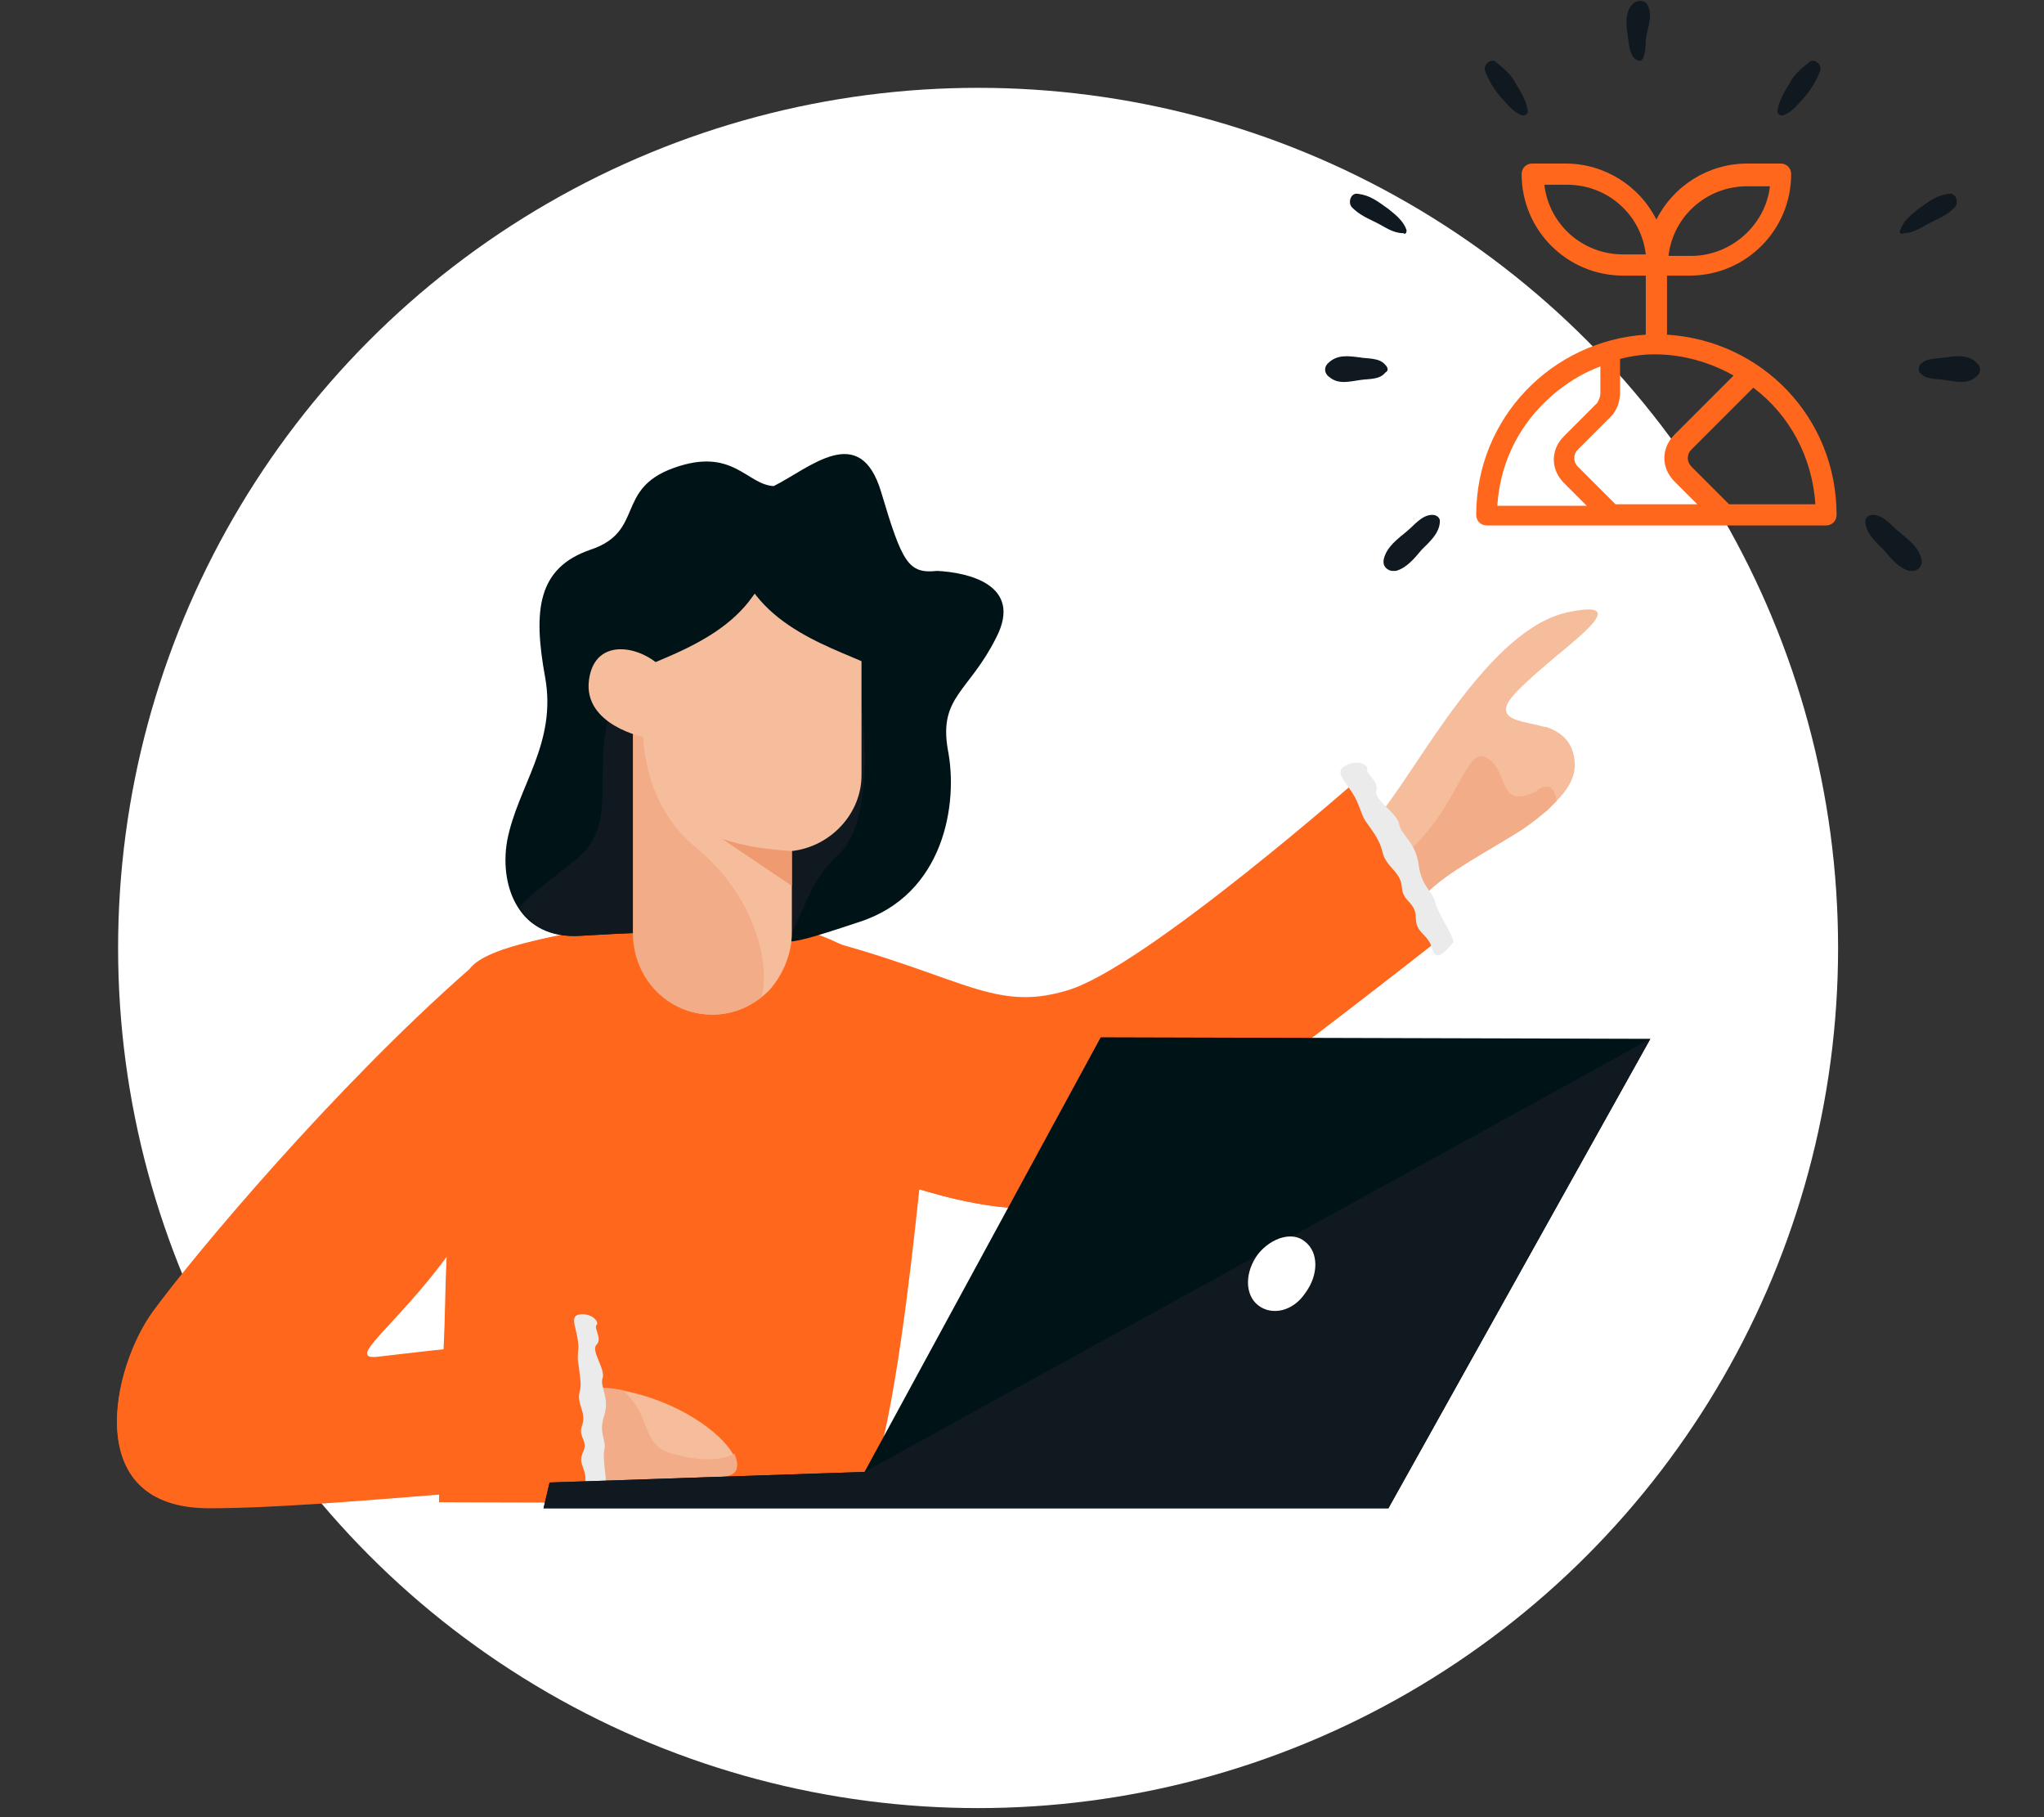<svg xmlns="http://www.w3.org/2000/svg" xmlns:xlink="http://www.w3.org/1999/xlink" id="Capa_1" x="0px" y="0px" viewBox="0 0 135 120" style="enable-background:new 0 0 135 120;" xml:space="preserve"><rect x="0" y="0" width="135" height="120" fill="#333333" stroke="none"/><style type="text/css">	.st0{fill:#FFFFFF;}	.st1{fill:#F5BD9B;}	.st2{fill:#F2AC87;}	.st3{fill:#FF671D;}	.st4{fill:#101820;}	.st5{fill:#001418;}	.st6{fill:#EF9A71;}	.st7{fill:#EAEBEA;}</style><g>	<circle class="st0" cx="64.6" cy="62.6" r="56.8"></circle>	<g id="Layer_2_1_">		<g id="Layer_1-2_1_">			<path class="st1" d="M99.6,46.4c-0.6,1.2,1,1.2,2.4,1.6h0c0,0,0.1,0,0.1,0c0.9,0.3,1.8,0.9,1.9,2.3c0.1,0.9-0.4,1.8-1.2,2.6    c-0.2,0.2-0.4,0.4-0.6,0.6c-0.6,0.5-1.1,0.9-1.7,1.3c-2.2,1.4-4.8,2.7-6.3,4.2c-0.2,0.2-0.5,0.5-0.8,0.9    c-0.8,0.8-1.8,2.1-3.2,3.6l-1.8,2.1l-0.7-1.1L87.3,64l-3.2-5c1-0.6,2-1.3,2.8-1.8c1.9-1.3,3.3-2.3,3.8-2.9c1.5-1.7,3.4-5,5.6-7.9    c2.2-2.9,4.7-5.5,7.4-6c3.5-0.7,1.3,1.1-1,3C101.4,44.5,100,45.7,99.6,46.4z"></path>			<path class="st2" d="M102.8,52.9c-0.2,0.2-0.4,0.4-0.6,0.6c-0.6,0.5-1.1,0.9-1.7,1.3c-2.2,1.4-4.8,2.7-6.3,4.2    c-0.2,0.2-0.5,0.5-0.8,0.9c-0.8,0.8-1.8,2.1-3.2,3.6c-1.1,0.4-2,0.8-2.5,1.1c-0.2,0.1-0.4,0.2-0.5,0.3c-0.1,0.1,0-0.2,0.2-0.7    c0.8-1.7,3.1-6.2,3.1-6.2c5.7-3,6-8.7,7.6-8c1.6,0.7,0.7,3.5,3.3,2.3C102.2,51.6,102.7,52,102.8,52.9z"></path>			<path class="st3" d="M95.6,61.6c0,0-19.4,15.3-23.9,17.5c-4.5,2.2-13.4-1.4-13.4-1.4l-4.5-10.5l-2.5-5.9    c12,2.7,13.9,5.7,19.2,4.1C75.6,63.9,90,51.2,90,51.2l2.8,5.2L95.6,61.6z"></path>			<path class="st3" d="M95.6,61.6c0,0-19.4,15.3-23.9,17.5c-4.5,2.2-13.4-1.4-13.4-1.4l-4.5-10.5c1.4-1.8,2.6-2.8,2.6-2.8    c4.5,2.8,8.5,11.6,14.5,10.8c5.2-0.7,18.4-14.9,22-18.9L95.6,61.6z"></path>			<path class="st3" d="M60.8,77.8c-0.3,2.7-1.3,12.9-2.7,18.2c-0.5,1.9-1.1,3.1-1.7,3.2c-1.1,0.1-8.1,0.1-14.7,0    c-6.5,0-12.7,0-12.7,0s0-0.2,0-0.5c0-0.4,0-1,0.1-1.8c0.1-1.8,0.1-4.6,0.2-7.9c0.1-1.9,0.1-4,0.2-6.1c0.1-1.2,0.1-2.5,0.2-3.7    c0.2-4.7,0.5-9.3,0.8-12.1c0.2-1.7,0.4-2.8,0.6-3.1c1.2-1.6,6.2-2.3,12.8-3.5h0.5c0.5-0.1,2-0.1,3.8,0c2.6,0.2,6.1,0.9,8.8,2.7    C61.6,66.4,61.2,74.2,60.8,77.8z"></path>			<path class="st3" d="M58.1,96c-0.5,1.9-1.1,3.1-1.7,3.2c-2.3,0.1-27.4,0-27.4,0s0.3-10.4,0.7-19.9c1.8-2.5,3-4,3-4    c0.2,5.1-2.6,13.9-2,14.6s8.6-2.3,8.6-2.3s0.2,2.3,1.3,2.9S50.9,96,57.8,96C57.9,96,58,96,58.1,96z"></path>			<path class="st1" d="M47.6,97.5c-3.4,0.1-5.2,0.3-7.9,0.3c-2.6,0-1.8-5.4-1.7-6.1l0,0c0-0.1,0-0.1,0-0.1h0c1,0,2,0,3,0.2    c3.8,0.7,6.6,2.8,7.4,4.2C48.9,96.9,48.7,97.5,47.6,97.5z"></path>			<path class="st2" d="M47.6,97.5c-3.4,0.1-5.2,0.3-7.9,0.3c-2.6,0-1.8-5.4-1.7-6.1l0,0c0,0,0-0.1,0.1-0.1c1,0,2,0,3,0.2    c1.8,1.4,1.3,3.5,3,4.1c1.8,0.6,3.5,0.6,4.4,0.1C48.9,96.9,48.7,97.5,47.6,97.5z"></path>			<path class="st3" d="M39.7,97.8c-1.2,0-5.6,0.5-10.7,0.9s-10.9,0.9-15.2,0.9c-8.5,0-6.4-9.2-3.7-12.9s12-14.8,20.9-22.6    c0,0,1.2,0.4,2.2,1.7c1.3,1.6,2.2,4.7,0.2,10c-1.1,2.8-2.5,5.2-3.9,7.2c-3.4,4.6-6.7,6.8-4.6,6.6c0.9-0.1,2.5-0.3,4.4-0.5    c4.4-0.6,10.1-1.5,10.1-1.5l0.2,7L39.7,97.8z"></path>			<path class="st4" d="M123.7,34c0.7,0,1.2,0.7,1.7,1.1c0.6,0.5,1.3,1,1.5,1.8c0.1,0.4-0.1,0.7-0.5,0.8c-0.1,0-0.2,0-0.3,0    c-0.7-0.2-1.2-0.8-1.7-1.4c-0.5-0.5-1.2-1.1-1.2-1.9C123.2,34.2,123.4,34,123.7,34z"></path>			<path class="st4" d="M126.8,24.1c0.4-0.5,1.2-0.4,1.7-0.5c0.8-0.1,1.5-0.2,2.1,0.4c0.3,0.3,0.2,0.7-0.1,0.9    c-0.6,0.5-1.3,0.3-2,0.2c-0.6-0.1-1.3,0-1.7-0.5C126.7,24.5,126.7,24.3,126.8,24.1z"></path>			<path class="st4" d="M125.5,15.2c0.2-0.6,0.7-1,1.2-1.4c0.7-0.5,1.2-0.9,2-1c0.5-0.1,0.7,0.6,0.4,0.9c-0.5,0.5-1,0.7-1.6,1    c-0.6,0.3-1.1,0.7-1.8,0.7C125.6,15.5,125.4,15.4,125.5,15.2C125.5,15.2,125.5,15.2,125.5,15.2z"></path>			<path class="st4" d="M118.2,5.5c0.3-0.6,0.8-1,1.3-1.4c0.3-0.3,0.9,0.2,0.7,0.6c-0.2,0.6-0.6,1.2-1,1.7c-0.4,0.4-0.8,1-1.4,1.2    c-0.2,0.1-0.4-0.1-0.4-0.2c0,0,0-0.1,0-0.1C117.5,6.6,117.9,6,118.2,5.5z"></path>			<path class="st4" d="M94.6,34c-0.7,0-1.2,0.7-1.7,1.1c-0.6,0.5-1.3,1-1.5,1.8c-0.1,0.4,0.1,0.7,0.5,0.8c0.1,0,0.2,0,0.3,0    c0.7-0.2,1.2-0.8,1.7-1.4c0.5-0.5,1.2-1.1,1.2-1.9C95.1,34.2,94.9,34,94.6,34z"></path>			<path class="st4" d="M91.5,24.1c-0.4-0.5-1.2-0.4-1.7-0.5c-0.8-0.1-1.5-0.2-2.1,0.4c-0.3,0.3-0.2,0.7,0.1,0.9    c0.6,0.5,1.3,0.3,2,0.2c0.6-0.1,1.3,0,1.7-0.5C91.7,24.5,91.7,24.3,91.5,24.1z"></path>			<path class="st4" d="M92.9,15.2c-0.2-0.6-0.7-1-1.2-1.4c-0.7-0.5-1.2-0.9-2-1c-0.5-0.1-0.7,0.6-0.4,0.9c0.5,0.5,1,0.7,1.6,1    c0.6,0.3,1.1,0.7,1.8,0.7C92.8,15.5,92.9,15.4,92.9,15.2C92.9,15.2,92.9,15.2,92.9,15.2z"></path>			<path class="st4" d="M100.1,5.5c-0.3-0.6-0.8-1-1.3-1.4c-0.3-0.3-0.9,0.2-0.7,0.6c0.2,0.6,0.6,1.2,1,1.7c0.4,0.4,0.8,1,1.4,1.2    c0.2,0.1,0.4-0.1,0.4-0.2c0,0,0-0.1,0-0.1C100.8,6.6,100.4,6,100.1,5.5z"></path>			<path class="st4" d="M107.9,0.2c0.3-0.2,0.7-0.2,0.9,0.1c0.4,0.7,0,1.6-0.1,2.3c0,0.2,0,1.6-0.5,1.4c-0.6-0.2-0.6-1.1-0.7-1.7    C107.4,1.7,107.3,0.7,107.9,0.2z"></path>			<path class="st3" d="M48.2,60.6c-0.1,2-2,2.4-2,2.4c-4.5,0.5-8.8,1.2-12.9,2.8c-1,0.4-1.9,0.8-2.8,1.3c-2.9,1.6-5.8,3.9-8.5,7.2    c-7.2,8.8-12.6,20.2-5.5,22.8c2.9,1,7.8,0.7,12.6-0.2c4-0.7,7.9-1.7,10.5-2.4l0.1,3.2c-1.2,0-5.6,0.5-10.7,0.9    c-5.1,0.5-10.9,0.9-15.2,0.9c-8.5,0-6.4-9.2-3.7-12.9c2.7-3.7,12-14.8,20.9-22.6c1.2-1.6,6.2-2.3,12.8-3.5h0.5    C44.9,60.6,46.3,60.5,48.2,60.6z"></path>			<path class="st5" d="M65.8,42.1C64,45.7,62,46,62.6,49.5c0.7,3.5-0.2,9.6-5.9,11.4c-3.3,1.1-4.1,1.3-4.9,1.3    c-0.6,0-1.2-0.3-3-0.4c-4.1-0.4-7.1-0.2-10.6,0c-1.8,0.1-3.2-0.6-4-1.9c-0.7-1.1-1-2.7-0.7-4.4c0.7-3.6,3.3-6.4,2.5-10.8    c-0.8-4.4-0.5-7.2,3-8.4c3.6-1.2,1.6-4,5.5-5.4c3.9-1.4,4.8,1.1,6.6,1.2c2.4-1.2,5.7-4.3,7.1,0.4s1.8,5.4,3.7,5.2    C63.9,37.8,67.6,38.6,65.8,42.1z"></path>			<path class="st4" d="M55.4,56.4c-2.1,1.9-2.3,4.1-3.5,5.8c-0.6,0-1.2-0.3-3-0.4c-4.1-0.4-7.1-0.2-10.6,0c-1.8,0.1-3.2-0.6-4-1.9    c0.8-0.9,2.2-1.9,3.7-3.1c3.2-2.6,0.7-6.1,2.7-11.1c0,0,15.9-1.8,16-0.9C56.8,45.9,58.1,53.9,55.4,56.4z"></path>			<path class="st1" d="M56.9,36.3v14.9c0,2.5-2,4.7-4.6,5v5.4c0,1.4-0.6,2.8-1.5,3.8c-1,1-2.3,1.6-3.7,1.6c-2.9,0-5.2-2.4-5.2-5.4    V40.7l1.4-1.4l1-1l1.4-2.3l9.5,0.2L56.9,36.3z"></path>			<path class="st6" d="M52.3,56.2v2.3l-4.6-3.1C49.2,55.9,50.7,56.1,52.3,56.2z"></path>			<path class="st2" d="M50.3,65.8c-0.9,0.8-2.1,1.2-3.3,1.2c-2.9,0-5.2-2.4-5.2-5.4V45.8l0.7,0.8c0,0.2-0.8,5.9,3.5,9.4    C49.8,59.1,50.9,63.6,50.3,65.8z"></path>			<path class="st5" d="M49.7,39.4c-2.6,3.7-8.2,4.5-9.1,5.8c-0.9,1.3-1.9-5.7,1-8.1c2.9-2.4,7.1-2.3,8.8-1.6    C52.2,36.2,50.3,38.6,49.7,39.4z"></path>			<path class="st5" d="M49.7,39c2.6,3.7,8.2,4.5,9.1,5.8c0.9,1.3,1.9-5.7-1-8.1c-2.9-2.4-7.1-2.3-8.8-1.6    C47.2,35.7,49.1,38.1,49.7,39z"></path>			<path class="st1" d="M43.9,44.3c-1.3-1.6-4.6-2.4-5,0.6c-0.4,3,3.7,3.8,3.7,3.8L43.9,44.3z"></path>			<path class="st7" d="M40,98.2c0.1-0.5-0.2-1.7-0.1-2.4c0.2-0.7-0.4-1.1,0-2.3s-0.3-1.9-0.1-2.5c0.2-0.6-0.8-1.8-0.4-2.2    c0.4-0.4-0.2-1.1,0-1.3s-0.3-0.8-1.1-0.7c-0.8,0.1-0.1,1-0.1,2.2c-0.1,1.1,0,0.7,0.1,1.9c0.2,1.2-0.3,0.9,0.1,2.1s-0.3,1.1,0.1,2    c0.4,0.9-0.4,0.9,0,1.9c0.4,1-0.1,1.1,0.3,1.4C39.3,98.6,40,98.2,40,98.2z"></path>			<path class="st7" d="M96,62.2c-0.1-0.6-1-1.8-1.2-2.6s-0.9-1-1.1-2.5s-1.2-2-1.3-2.7s-1.7-1.6-1.5-2.2c0.2-0.6-0.7-1.1-0.6-1.4    c0.1-0.3-0.7-0.7-1.5-0.2s0.4,1.2,0.9,2.5c0.5,1.3,0.3,0.8,1.1,2c0.8,1.3,0.2,1.2,1.2,2.3c1,1.1,0.2,1.3,1.1,2.2    c0.8,0.9,0,1.2,0.9,2.1c0.9,0.9,0.4,1.3,1,1.4C95.4,63,96,62.2,96,62.2z"></path>			<polygon class="st5" points="109,68.6 91.7,99.6 35.9,99.6 36.3,97.9 57.1,97.2 72.7,68.5    "></polygon>			<polygon class="st4" points="109,68.6 91.7,99.6 35.9,99.6 36.3,97.9 57.1,97.2    "></polygon>			<path class="st0" d="M83.1,82.8c-0.9,1.2-0.9,2.7,0,3.4c0.9,0.7,2.3,0.4,3.1-0.8c0.9-1.2,0.9-2.7,0-3.4    C85.4,81.3,84,81.7,83.1,82.8z"></path>		</g>		<g>			<path class="st3" d="M110.1,22.1v-3.9h1.5c3.7,0,6.7-3,6.7-6.7c0-0.4-0.3-0.7-0.7-0.7h-2.2c-2.6,0-4.9,1.5-6,3.7    c-1.1-2.2-3.4-3.7-6-3.7h-2.2c-0.4,0-0.7,0.3-0.7,0.7c0,3.7,3,6.7,6.7,6.7h1.5v3.9c-6.2,0.4-11.2,5.5-11.2,11.9    c0,0.4,0.3,0.7,0.7,0.7h22.4c0.4,0,0.7-0.3,0.7-0.7C121.3,27.6,116.4,22.5,110.1,22.1z M115.4,12.3h1.5c-0.3,2.6-2.6,4.6-5.2,4.6    h-1.5C110.5,14.3,112.7,12.3,115.4,12.3L115.4,12.3z M107.2,16.8c-2.7,0-4.9-2-5.2-4.6h1.5c2.7,0,4.9,2,5.2,4.6H107.2z     M98.9,33.3c0.4-5.3,4.3-8.2,6.8-9.1v1.8c0,0.2-0.1,0.4-0.2,0.6l-2.2,2.2c-0.9,0.9-0.9,2.2,0,3.1l1.5,1.5H98.9z M106.7,33.3    l-2.5-2.5c-0.3-0.3-0.3-0.8,0-1.1l2.2-2.2c0.4-0.4,0.6-1,0.6-1.6v-2.2c0.8-0.2,1.5-0.3,2.3-0.3c1.8,0,3.6,0.5,5.2,1.4l-3.9,3.9    c-0.9,0.9-0.9,2.2,0,3.1l1.5,1.5L106.7,33.3L106.7,33.3z M114.2,33.3l-2.5-2.5c-0.3-0.3-0.3-0.8,0-1.1l4.1-4.1    c2.4,1.8,3.9,4.6,4.1,7.7H114.2L114.2,33.3z"></path>		</g>	</g></g></svg>